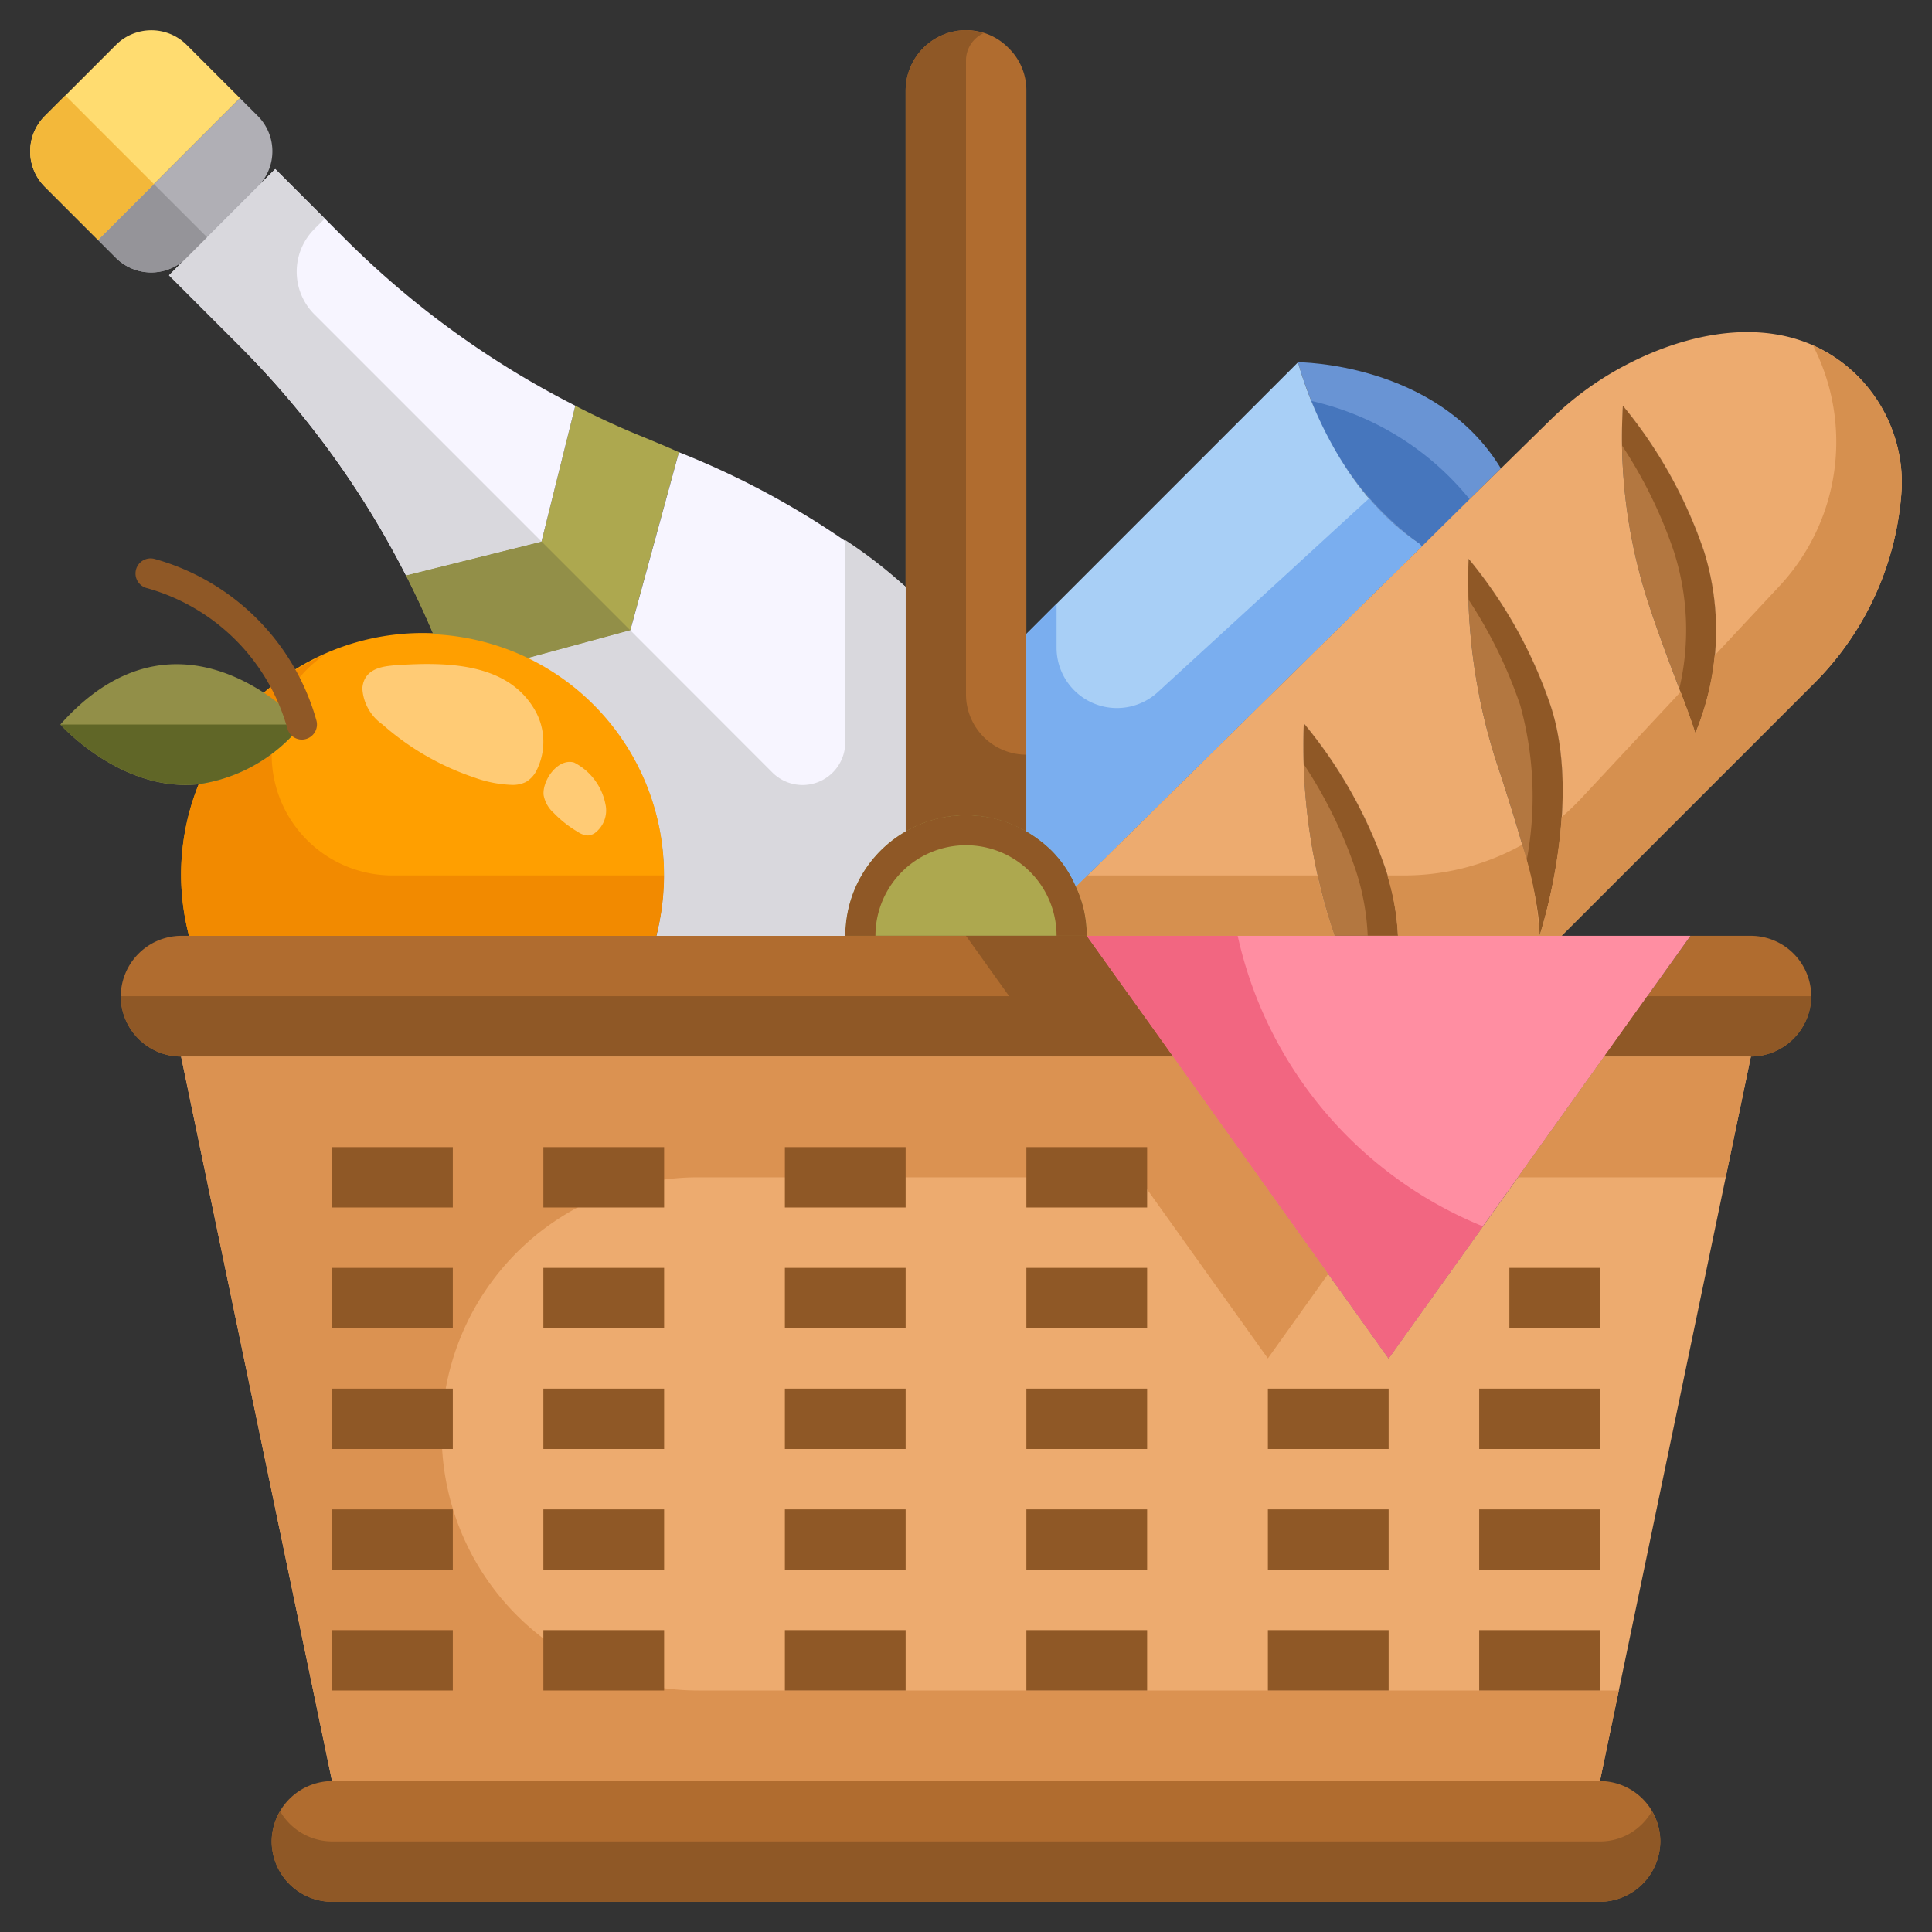 <svg height="512" viewBox="0 0 64 64" width="512" xmlns="http://www.w3.org/2000/svg"><rect x="0" y="0" width="64" height="64" fill="#333333" stroke="none"/><g id="_18-Picnic" data-name="18-Picnic"><path d="m8.538 3.84a1.655 1.655 0 0 1 .04 2.3l-2.44 2.44a1.655 1.655 0 0 1 -2.3-.04l-.59-.59 4.7-4.7z" fill="#b0afb5"/><path d="m7.948 3.25-4.7 4.7-1.76-1.76a1.658 1.658 0 0 1 0-2.35l2.35-2.35a1.66 1.66 0 0 1 2.35 0z" fill="#ffdc70"/><path d="m17.488 21.8a8.084 8.084 0 0 0 -3.14-.79v-.02c-.28-.66-.58-1.3-.9-1.93l4.49-1.12 1.12-4.5c.73.38 1.49.73 2.26 1.04.38.16.78.32 1.17.5l-1.61 5.9z" fill="#ada84f"/><path d="m6.138 8.58 2.44-2.44.54-.54 2.34 2.34a30.05 30.05 0 0 0 7.6 5.5l-1.12 4.5-4.49 1.12a30.021 30.021 0 0 0 -5.51-7.6l-2.338-2.34z" fill="#f7f5ff"/><path d="m30 19.44v8.1a3.98 3.98 0 0 0 -2 3.46h-6.252a8.239 8.239 0 0 0 .252-2 7.989 7.989 0 0 0 -4.51-7.2l3.39-.92 1.61-5.9a27.56 27.56 0 0 1 7.51 4.46z" fill="#f7f5ff"/><path d="m47 18c-3-2-4-6-4-6s4.59 0 6.72 3.52l-.93.91-1.69 1.67z" fill="#6994d4"/><path d="m47 18 .1.1 1.583-1.563a9.415 9.415 0 0 0 -5.243-3.255 10.358 10.358 0 0 0 3.56 4.718z" fill="#4676bd"/><path d="m36 29.02-.36.35a3.794 3.794 0 0 0 -.81-1.2 4.225 4.225 0 0 0 -.83-.63v-6.54l9-9s1 4 4 6l.1.1-3.81 3.74z" fill="#a8cff6"/><path d="m51.36 23.36c1.09 3.28-.36 7.64-.36 7.64 0-1-.37-2.56-1.451-5.82a19.487 19.487 0 0 1 -.9-6.67 15.353 15.353 0 0 1 2.711 4.85z" fill="#b37740"/><path d="m56.45 18.27a8.788 8.788 0 0 1 -.29 6.02c-.3-.96-.87-2.26-1.52-4.2a17.742 17.742 0 0 1 -.88-6.65 15.327 15.327 0 0 1 2.69 4.83z" fill="#b37740"/><path d="m44.089 30.64a19.791 19.791 0 0 1 -.9-6.68 15.293 15.293 0 0 1 2.72 4.86 8.064 8.064 0 0 1 .4 2.18h-2.1z" fill="#b37740"/><path d="m48.649 18.51c-.012.408-.014.865 0 1.357a15.335 15.335 0 0 1 1.71 3.493 11.388 11.388 0 0 1 .21 5.161 10.211 10.211 0 0 1 .431 2.479s1.45-4.36.36-7.64a15.353 15.353 0 0 0 -2.711-4.85z" fill="#8f5826"/><path d="m56.45 18.27a15.327 15.327 0 0 0 -2.69-4.83c-.024.376-.036.822-.028 1.32a15.237 15.237 0 0 1 1.718 3.51 8.509 8.509 0 0 1 .179 4.545c.217.571.4 1.058.531 1.475a8.788 8.788 0 0 0 .29-6.02z" fill="#8f5826"/><path d="m43.189 23.96c-.012.407-.013.864 0 1.355a15.23 15.23 0 0 1 1.718 3.5 8.064 8.064 0 0 1 .4 2.18h1a8.064 8.064 0 0 0 -.4-2.18 15.293 15.293 0 0 0 -2.718-4.855z" fill="#8f5826"/><path d="m61.54 12.46c-2.09-2.09-5.17-1.67-7.64-.39a10.5 10.5 0 0 0 -2.54 1.84l-1.641 1.61-.93.91-1.689 1.67-3.81 3.74-7.29 7.18-.36.35a3.738 3.738 0 0 1 .36 1.63h8.21l-.12-.36a19.791 19.791 0 0 1 -.9-6.68 15.293 15.293 0 0 1 2.72 4.86 8.064 8.064 0 0 1 .4 2.18h4.69c0-1-.37-2.56-1.451-5.82a19.487 19.487 0 0 1 -.9-6.67 15.353 15.353 0 0 1 2.711 4.85c1.09 3.28-.36 7.64-.36 7.64h.73l1-1 3-3 4.36-4.36a9.951 9.951 0 0 0 2.91-6.52 5.021 5.021 0 0 0 -1.46-3.66zm-5.38 11.83c-.3-.96-.87-2.26-1.52-4.2a17.742 17.742 0 0 1 -.88-6.65 15.327 15.327 0 0 1 2.69 4.83 8.788 8.788 0 0 1 -.29 6.02z" fill="#edab6f"/><path d="m35.639 29.37a3.738 3.738 0 0 1 .361 1.63h-8a3.994 3.994 0 0 1 6-3.46 4.225 4.225 0 0 1 .83.63 3.794 3.794 0 0 1 .809 1.2z" fill="#ada84f"/><path d="m34 21v6.54a3.974 3.974 0 0 0 -4 0v-24.54a2.006 2.006 0 0 1 2-2 1.955 1.955 0 0 1 1.41.59 1.955 1.955 0 0 1 .59 1.41z" fill="#b06c2f"/><path d="m58 31a2.006 2.006 0 0 1 2 2 2.015 2.015 0 0 1 -2 2h-4.86l2.86-4z" fill="#b06c2f"/><path d="m53 59a2.006 2.006 0 0 1 2 2 2.015 2.015 0 0 1 -2 2h-42a2.006 2.006 0 0 1 -2-2 2.015 2.015 0 0 1 2-2z" fill="#b06c2f"/><path d="m54.41 60.41a1.955 1.955 0 0 1 -1.41.59h-42a2 2 0 0 1 -1.721-1 1.963 1.963 0 0 0 -.279 1 2.006 2.006 0 0 0 2 2h42a2.015 2.015 0 0 0 2-2 1.978 1.978 0 0 0 -.279-1 1.972 1.972 0 0 1 -.311.41z" fill="#8f5826"/><path d="m38.859 35h-32.859a2.006 2.006 0 0 1 -2-2 2.015 2.015 0 0 1 2-2h30z" fill="#b06c2f"/><path d="m10.998 59-5-24h32.861l7.14 10 7.141-10h4.86l-5 24z" fill="#edab6f"/><path d="m35.999 31 2.86 4 7.14 10 7.141-10 2.86-4z" fill="#ff8ea2"/><path d="m38.859 35-2.86-4h-4l2.86 4z" fill="#8f5826"/><path d="m34.859 35 7.14 10 2-2.801-5.14-7.199z" fill="#db9251"/><path d="m53.14 35h4.86a2.015 2.015 0 0 0 2-2h-5.43z" fill="#8f5826"/><path d="m6 35h32.859l-1.43-2h-33.429a2.006 2.006 0 0 0 2 2z" fill="#8f5826"/><path d="m14.761 48.977a8.5 8.5 0 0 1 8.37-9.977h18.584l-2.856-4h-32.859l5 24h42l.625-3h-30.494a8.5 8.5 0 0 1 -8.37-7.023z" fill="#db9251"/><path d="m58 35h-4.86l-2.856 4h6.882z" fill="#db9251"/><path d="m35.639 29.37a3.794 3.794 0 0 0 -.81-1.2 4.225 4.225 0 0 0 -.83-.63 4 4 0 0 0 -5.999 3.46h1a3 3 0 0 1 6 0h1a3.738 3.738 0 0 0 -.361-1.63z" fill="#8f5826"/><path d="m32 23v-21a.994.994 0 0 1 .584-.9 1.953 1.953 0 0 0 -.584-.1 2.006 2.006 0 0 0 -2 2v24.54a3.974 3.974 0 0 1 4 0v-2.54a2 2 0 0 1 -2-2z" fill="#8f5826"/><path d="m41 31h-5l2.86 4 7.14 10 3.124-4.375a13.547 13.547 0 0 1 -8.124-9.625z" fill="#f26681"/><path d="m22 29a8 8 0 1 0 -15.738 2h15.476a7.992 7.992 0 0 0 .262-2z" fill="#ff9f00"/><path d="m9 25a3.994 3.994 0 0 1 1.75-3.306 7.955 7.955 0 0 0 -4.488 9.306h15.476a7.992 7.992 0 0 0 .262-2h-9a4 4 0 0 1 -4-4z" fill="#f28a00"/><path d="m10 24a5.324 5.324 0 0 1 -3.42 1.98c-2.58.27-4.58-1.98-4.58-1.98 2.63-2.96 5.27-2.02 6.76-1.04a7.422 7.422 0 0 1 1.24 1.04z" fill="#928f48"/><path d="m2 24c.026.029 2.015 2.245 4.578 1.977a5.324 5.324 0 0 0 3.422-1.977z" fill="#606627"/><path d="m12.78 22.074c-.387.066-.736.237-.777.725a1.565 1.565 0 0 0 .669 1.201 8.821 8.821 0 0 0 3.037 1.755 4 4 0 0 0 1.242.245.968.968 0 0 0 .478-.1.922.922 0 0 0 .327-.343 2.11 2.11 0 0 0 -.1-2.137c-.962-1.524-3.042-1.483-4.581-1.382-.101.011-.199.02-.295.036z" fill="#ffcb75"/><path d="m18.008 26.337a1.047 1.047 0 0 0 .337.595 3.763 3.763 0 0 0 .809.634.625.625 0 0 0 .322.11.465.465 0 0 0 .224-.076.939.939 0 0 0 .355-.966 1.976 1.976 0 0 0 -1.039-1.375c-.541-.151-1.055.594-1.008 1.078z" fill="#ffcb75"/><path d="m36 29.02-.36.35a3.738 3.738 0 0 1 .36 1.63h8.21l-.12-.36a16.755 16.755 0 0 1 -.446-1.64h-7.625z" fill="#d6904f"/><path d="m46.524 29h-.569a8.077 8.077 0 0 1 .354 2h4.691a11.815 11.815 0 0 0 -.577-3.016 8 8 0 0 1 -3.899 1.016z" fill="#d6904f"/><path d="m61.54 12.46a4.854 4.854 0 0 0 -1.482-1.015 7 7 0 0 1 -1.11 7.968l-2.148 2.3a9.123 9.123 0 0 1 -.64 2.575c-.122-.391-.291-.842-.49-1.365l-3.3 3.534a8.149 8.149 0 0 1 -.639.609 17.731 17.731 0 0 1 -.731 3.934h.73l1-1 3-3 4.36-4.36a9.951 9.951 0 0 0 2.91-6.52 5.021 5.021 0 0 0 -1.46-3.66z" fill="#d6904f"/><path d="m47 18a8 8 0 0 1 -1.647-1.491l-7 6.419a2 2 0 0 1 -3.353-1.475v-1.453l-1 1v6.54a4.225 4.225 0 0 1 .83.63 3.794 3.794 0 0 1 .81 1.2l.36-.35 7.29-7.18 3.81-3.74z" fill="#7aaeef"/><path d="m20.879 20.879-2.94-2.94-4.49 1.12c.32.63.62 1.27.9 1.93v.02a8.084 8.084 0 0 1 3.14.79z" fill="#928f48"/><path d="m17.939 17.939-7.525-7.525a2 2 0 0 1 0-2.828l.345-.345-1.641-1.641-.54.54-2.44 2.44-.54.54 2.34 2.34a30.021 30.021 0 0 1 5.51 7.6l4.49-1.12z" fill="#d9d8dd"/><path d="m28 17.89v6.7a1.414 1.414 0 0 1 -2.414 1l-4.586-4.59-.121-.121-3.39.92a7.989 7.989 0 0 1 4.511 7.201 8.239 8.239 0 0 1 -.25 2h6.25a3.98 3.98 0 0 1 2-3.46v-8.1a15.769 15.769 0 0 0 -2-1.55z" fill="#d9d8dd"/><path d="m3.248 7.95.59.59a1.655 1.655 0 0 0 2.3.04l.721-.721-1.759-1.759z" fill="#959499"/><path d="m2.164 3.164-.676.676a1.658 1.658 0 0 0 0 2.35l1.76 1.76 1.852-1.85z" fill="#f3b83a"/><g fill="#8f5826"><path d="m11 38h4v2h-4z"/><path d="m11 42h4v2h-4z"/><path d="m11 46h4v2h-4z"/><path d="m11 50h4v2h-4z"/><path d="m11 54h4v2h-4z"/><path d="m26 38h4v2h-4z"/><path d="m26 42h4v2h-4z"/><path d="m26 46h4v2h-4z"/><path d="m26 50h4v2h-4z"/><path d="m26 54h4v2h-4z"/><path d="m34 38h4v2h-4z"/><path d="m34 42h4v2h-4z"/><path d="m34 46h4v2h-4z"/><path d="m34 50h4v2h-4z"/><path d="m34 54h4v2h-4z"/><path d="m42 46h4v2h-4z"/><path d="m42 50h4v2h-4z"/><path d="m42 54h4v2h-4z"/><path d="m50 42h3v2h-3z"/><path d="m49 46h4v2h-4z"/><path d="m49 50h4v2h-4z"/><path d="m49 54h4v2h-4z"/><path d="m18 38h4v2h-4z"/><path d="m18 42h4v2h-4z"/><path d="m18 46h4v2h-4z"/><path d="m18 50h4v2h-4z"/><path d="m18 54h4v2h-4z"/><path d="m10 24.5a.5.5 0 0 1 -.484-.378 6.705 6.705 0 0 0 -4.637-4.637.5.5 0 1 1 .242-.97 7.714 7.714 0 0 1 5.364 5.364.5.5 0 0 1 -.363.605.47.47 0 0 1 -.122.016z"/></g></g></svg>